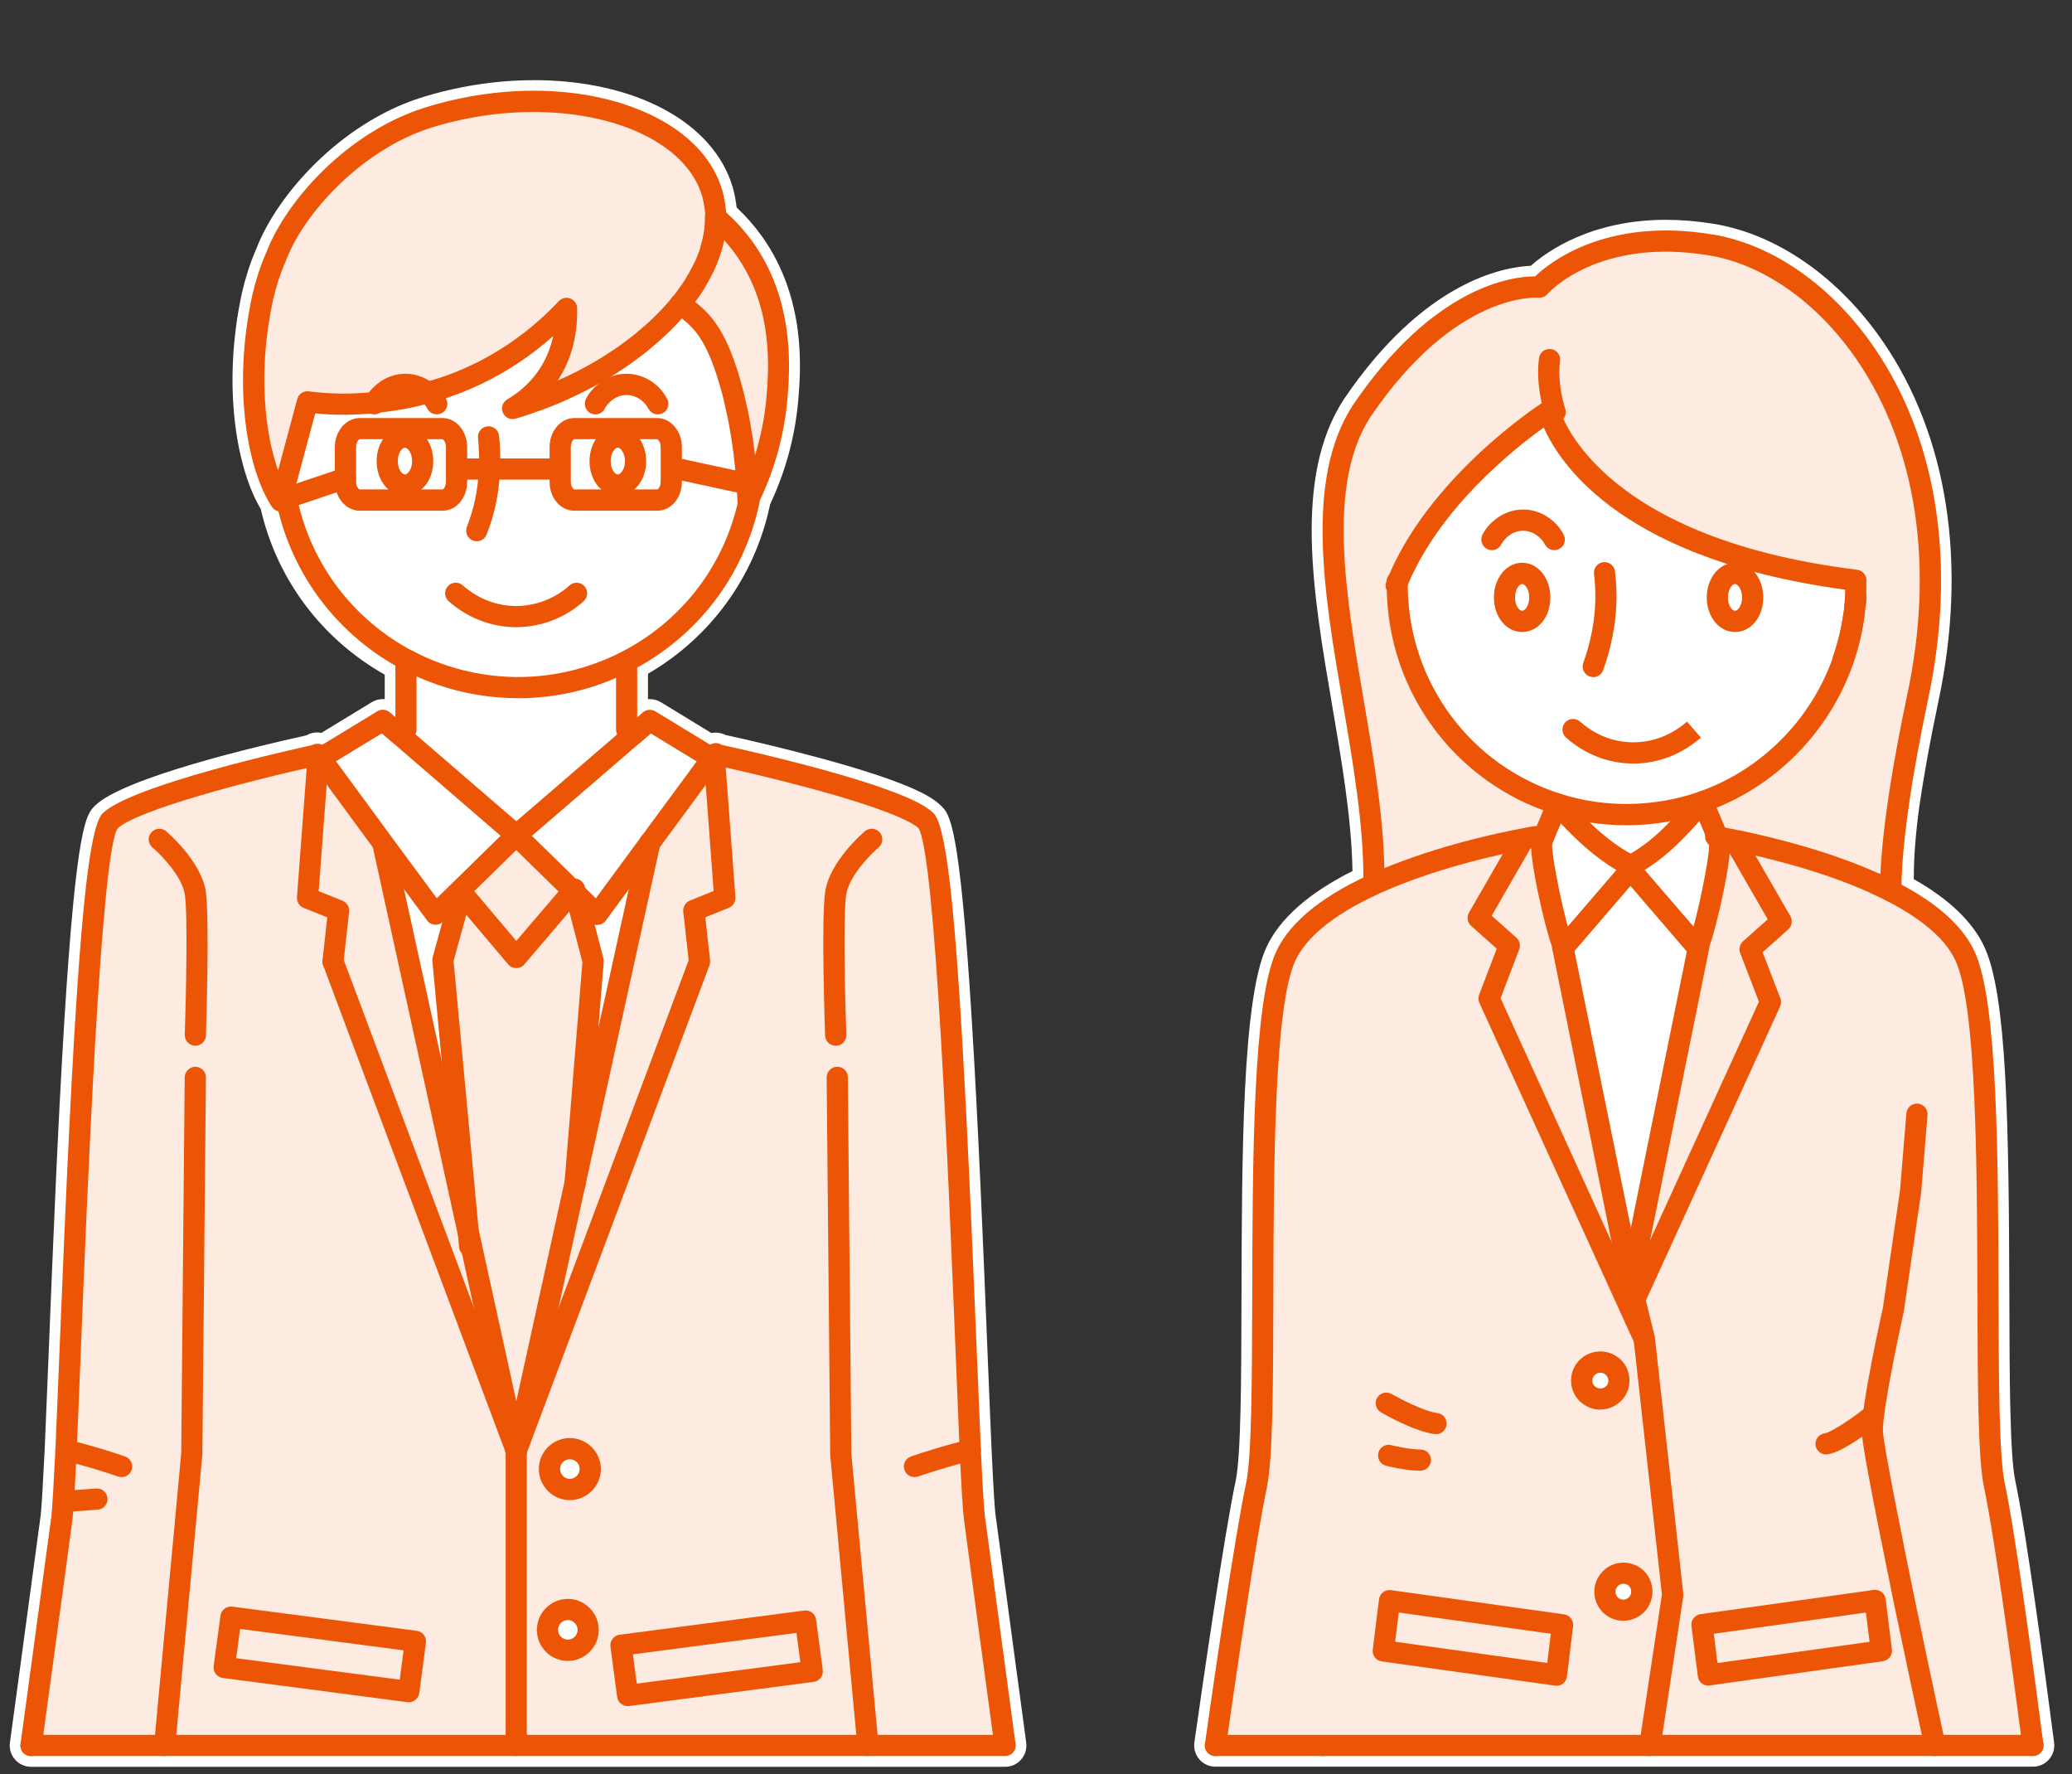 <?xml version="1.0" encoding="UTF-8"?>
<svg id="_レイヤー_1" xmlns="http://www.w3.org/2000/svg" version="1.1" viewBox="0 0 292 250">
  <rect x="0" y="0" width="292" height="250" fill="#333333" stroke="none"/>
  <!-- Generator: Adobe Illustrator 29.4.0, SVG Export Plug-In . SVG Version: 2.1.0 Build 152)  -->
  <defs>
    <style>
      .st0 {
        fill: #fff;
      }

      .st1 {
        fill: #eb5505;
      }

      .st2 {
        fill: #fdeae0;
      }
    </style>
  </defs>
  <g>
    <g>
      <path class="st0" d="M171.28,247.43c-.43,0-.85-.19-1.13-.52-.29-.33-.41-.76-.35-1.19,1.22-8.58,4.23-29.34,5.79-36.7.81-3.77.84-14.72.87-26.32.05-19.49.11-41.59,3.38-48.63,1.79-3.87,5.92-7.37,12.26-10.42,0-7.61-1.46-16.2-2.88-24.51-2.65-15.49-5.39-31.5,1.36-41.98,11.43-16.91,22.58-18.22,25.73-18.22h0c1.72-1.65,7.67-6.46,18.48-6.46,2.06,0,4.2.18,6.38.53,8.56,1.37,16.92,7.2,22.95,16,8.91,12.99,11.6,30.56,7.58,49.48-1.15,5.42-2.05,10.41-2.7,14.84-.55,3.99-.82,7.33-.81,10.21,0,.07,0,.14-.01.21l-.13.95c5.2,2.78,8.64,5.94,10.23,9.4,3.26,7.02,3.31,29.04,3.37,48.48.03,11.66.06,22.67.88,26.45,1.5,7.04,4.05,26.03,5.44,36.72.06.43-.08.86-.36,1.18-.28.32-.7.51-1.13.51h-115.22.02Z"/>
      <path class="st0" d="M234.8,33.97c1.89,0,3.94.15,6.14.51,17.51,2.81,37.21,26.49,29.31,63.69-1.09,5.14-2.04,10.26-2.71,14.93-.53,3.85-.83,7.32-.82,10.43l-.27,1.99h0c4.74,2.4,8.78,5.44,10.5,9.18,5.14,11.08,1.97,64.6,4.14,74.62,1.37,6.45,3.75,23.71,5.42,36.59h-115.22c1.83-12.89,4.4-30.14,5.78-36.59,2.15-10.02-1.02-63.55,4.14-74.62,1.99-4.3,7.06-7.69,12.73-10.25-.04.02-.08.03-.12.05l-.21-.4c.19-21.93-11.78-50.58-1.76-66.14,11.12-16.45,21.84-17.54,24.47-17.54.4,0,.61.02.61.02,0,0,5.63-6.49,17.87-6.49M234.8,30.97c-10.51,0-16.73,4.4-19.07,6.48-3.97.17-15.16,2.26-26.37,18.84,0,.02-.02.04-.04.06-7.07,10.97-4.28,27.28-1.58,43.05,1.35,7.91,2.75,16.08,2.86,23.33-6.19,3.11-10.26,6.71-12.12,10.72-3.42,7.33-3.47,29.6-3.52,49.25-.03,11.51-.06,22.39-.83,26-1.58,7.41-4.59,28.21-5.81,36.8-.12.86.13,1.73.7,2.39.57.66,1.4,1.03,2.27,1.03h115.22c.86,0,1.68-.37,2.25-1.02s.83-1.51.72-2.37c-1.39-10.71-3.95-29.74-5.46-36.83-.79-3.64-.82-14.57-.85-26.15-.07-24.47-.36-42.32-3.51-49.11-1.63-3.54-4.98-6.76-9.97-9.58.01-.11.02-.23.02-.34,0-2.8.25-6.08.79-10.01.64-4.38,1.54-9.34,2.68-14.72,4.11-19.32,1.33-37.31-7.81-50.64-6.26-9.13-14.99-15.19-23.96-16.63-2.25-.36-4.48-.55-6.62-.55h0Z"/>
    </g>
    <g>
      <path class="st0" d="M4.36,247.43c-.43,0-.84-.19-1.13-.51-.29-.33-.42-.76-.36-1.19l1.69-12.49c1.18-8.69,2.27-16.75,2.65-19.6.12-1.07.31-4.16.57-9.4.16-3.58.33-7.95.53-12.81,1.97-48.9,3.46-74.21,6.11-76.83,3.86-3.82,25.18-8.66,29.34-9.58.11-.09.24-.16.38-.21.18-.07.36-.1.54-.1.27,0,.54.07.77.21l7.71-4.7c.24-.15.51-.22.78-.22.35,0,.7.12.98.36l.79.68v-6.87c-9-4.81-15.37-13.15-17.56-23.02-3.25-5.18-5.42-16.5-2.6-29.55.49-2.11,1.1-3.99,1.86-5.77.02-.05.05-.1.07-.15,2.79-7.4,11.44-17,22.18-20.45,4.99-1.59,10.35-2.43,15.49-2.43,13.67,0,24.13,5.5,26.65,14.01.29,1.05.47,2.1.55,3.12,1.44,1.3,2.67,2.67,3.77,4.2,6.01,8.44,5.21,18.11,4.86,22.24v.15c-.48,4.91-1.8,9.65-3.94,14.12,0,.1-.01.19-.03.29-2.11,9.89-8.35,18.25-17.2,23.12v6.99l.79-.68c.28-.24.63-.36.98-.36.27,0,.54.07.78.22l7.72,4.7c.24-.14.51-.22.78-.22.18,0,.36.03.53.1.11.04.21.09.3.16.03,0,.06.01.1.02.63.14,15.61,3.37,24.17,6.64,2.9,1.1,4.69,2.05,5.62,2.99,2.64,2.59,4.12,27.63,6.08,76.01.21,5.19.4,9.85.57,13.63.29,6.38.47,8.63.57,9.39.56,4.22,2.67,19.88,4.32,32.09.06.43-.07.86-.36,1.19-.28.33-.7.51-1.13.51H4.36Z"/>
      <path class="st0" d="M75.16,14.3c12.31,0,22.81,4.84,25.21,12.94.3,1.12.48,2.27.52,3.41,1.27,1.1,2.68,2.51,4.01,4.36,5.76,8.09,4.91,17.27,4.57,21.4-.3,3.19-1.15,8.31-4.05,14.14v.04h-.02v.04s-.02.05-.02.08l.16-.08c-2.11,9.9-8.65,18.17-17.43,22.63l.2.42v9.12l.74.86h.02l2.51-2.15,8.77,5.34.04.02.48-.66-.02.2.64.04s15.4,3.31,23.94,6.57c2.41.92,4.26,1.81,5.1,2.65,3.21,3.15,5.12,64.19,6.22,88.65.22,4.88.42,8.31.58,9.52.56,4.22,2.67,19.88,4.32,32.09H4.36c1.65-12.21,3.78-27.87,4.34-32.09.14-1.22.34-4.64.58-9.52,1.08-24.46,3.01-85.5,6.2-88.65,3.84-3.8,29.06-9.28,29.06-9.28h.16l-.02-.18.48.66.02-.02,8.77-5.34,2.51,2.15h.02l.74-.86v-9.12l.18-.33c-.06-.03-.13-.06-.19-.09-8.88-4.46-15.49-12.73-17.63-22.63v-.04c-2.98-4.5-5.38-15.62-2.56-28.67.46-1.99,1.05-3.81,1.77-5.5h.02c2.6-7.15,11.08-16.47,21.31-19.76,5.04-1.61,10.18-2.36,15.04-2.36M100.86,106.2h0M75.16,11.3c-5.3,0-10.82.87-15.95,2.5-11.15,3.58-20.14,13.55-23.09,21.26-.03.06-.06.12-.08.18-.8,1.86-1.43,3.82-1.94,6-2.88,13.31-.68,24.94,2.65,30.48,2.27,9.91,8.58,18.31,17.47,23.34v3.45c-.09,0-.18-.01-.27-.01-.54,0-1.08.14-1.56.44l-7.1,4.32c-.2-.04-.4-.06-.6-.06-.36,0-.73.07-1.08.2-.15.06-.29.13-.43.21-6.86,1.51-25.81,5.97-29.8,9.92-1.21,1.2-2.59,2.56-4.31,30.25-.94,15.12-1.66,33.12-2.24,47.58-.2,4.86-.37,9.23-.53,12.82-.25,5.08-.44,8.21-.56,9.29-.38,2.88-1.49,11.03-2.66,19.66l-1.68,12.4c-.12.86.14,1.72.71,2.38.57.65,1.39,1.03,2.26,1.03h137.28c.87,0,1.69-.37,2.26-1.03.57-.65.83-1.52.71-2.38-1.65-12.18-3.77-27.91-4.32-32.08-.1-.73-.27-2.94-.56-9.26-.17-3.78-.36-8.44-.57-13.62-.58-14.39-1.31-32.29-2.24-47.2-1.7-27.28-3.08-28.64-4.3-29.83-1.09-1.09-2.99-2.12-6.14-3.31-8.32-3.18-22.59-6.31-24.24-6.67-.38-.2-.8-.31-1.25-.33h-.37c-.13.01-.25.03-.38.05l-7.1-4.33c-.48-.29-1.02-.44-1.56-.44-.09,0-.18,0-.27.01v-3.59c8.82-5.13,15.03-13.65,17.17-23.68.01-.07.03-.14.04-.2,2.15-4.56,3.47-9.38,3.94-14.36l.02-.19c.36-4.29,1.2-14.35-5.13-23.23-1.05-1.46-2.22-2.79-3.55-4.05-.1-.92-.28-1.85-.53-2.77,0-.02-.01-.04-.02-.07-2.71-9.17-13.74-15.09-28.09-15.09h0Z"/>
    </g>
  </g>
  <g>
    <path class="st1" d="M198.57,93.69c-.63,0-1.22-.4-1.42-1.04-1-3.12-1.58-6.35-1.72-9.6-.04-.82.6-1.52,1.43-1.56.81-.06,1.52.61,1.56,1.43.13,2.98.66,5.95,1.58,8.81.25.79-.18,1.63-.96,1.88-.15.05-.31.07-.46.07h0Z"/>
    <path class="st1" d="M186.44,247.42c-.11,0-.22,0-.32-.04-.81-.18-1.31-.98-1.13-1.78,8.33-37.45,9.23-43.28,9.23-44.04,0-2.62-2.4-12.68-3.32-16.33l-2.91-16.68-1.21-11.52c-.06-.82.56-1.54,1.38-1.6.85-.06,1.54.56,1.6,1.38l.04.56,1.15,10.77,2.88,16.48c.33,1.27,3.39,13.48,3.39,16.95,0,.71,0,2.87-9.3,44.69-.15.7-.77,1.17-1.46,1.17h-.02Z"/>
    <g>
      <polygon class="st2" points="264.25 225.51 265.13 232.6 240.75 236.01 239.85 228.92 264.25 225.51"/>
      <path class="st2" d="M244.81,119.05l.12-.58c4.34.9,12.39,2.83,19.42,6.04v.02c5.62,2.53,10.62,5.9,12.59,10.18,5.14,11.08,1.97,64.6,4.14,74.62,1.37,6.45,3.75,23.71,5.42,36.59h-13.83c-1.26-5.8-2.89-13.51-4.42-20.86l-4,.44-24.4,3.41-4.68-.72.54-3.51-4-36.06-.66-2.53-.7-2.99,19.14-41.93-2.87-7.45,4.38-3.9-6.2-10.76v-.02h0Z"/>
      <path class="st0" d="M244.51,87.56c-1.37,0-2.49-1.51-2.49-3.37s1.12-3.41,2.49-3.41,2.49,1.51,2.49,3.41-1.12,3.37-2.49,3.37Z"/>
      <path class="st2" d="M249.49,141.18l-19.14,41.93-.56-2.37,9.6-47.39v-.02l.14-.64c.76-1.67,3.17-12.35,2.77-14.12l-.26-.66c.44.08,1.47.28,2.89.56l-.12.58v.02l6.2,10.76-4.38,3.9,2.87,7.45h-.01Z"/>
      <path class="st0" d="M217.26,84.19c0,1.85-1.17,3.37-2.61,3.37s-2.61-1.51-2.61-3.37,1.17-3.41,2.61-3.41,2.61,1.51,2.61,3.41ZM246.15,80.78c1.44,0,2.61,1.51,2.61,3.41s-1.17,3.37-2.61,3.37-2.61-1.51-2.61-3.37,1.15-3.41,2.61-3.41ZM240.94,113.27c13.58-4.08,23.45-16.08,23.68-30.28.02-.18.02-.36.02-.54v-.28c-.02-.14-.02-.28-.02-.4l-.17-.02c-40.58-4.8-45.16-23.85-45.16-23.85,0,0-.04.04-.15.08-1.61,1-16.78,10.8-22.38,24.5,0,.96.02,1.89.13,2.83.02.42.08.86.15,1.26,1.63,12.29,10.5,22.41,22.42,26.4,3.51,1.18,7.3,1.81,11.23,1.81,3.58,0,7.03-.52,10.25-1.51h0Z"/>
      <path class="st2" d="M235.17,228.2l4.68.72.9,7.09,24.38-3.41-.88-7.09,4-.44c1.53,7.35,3.17,15.06,4.42,20.86h-40.18l2.67-17.73h.01Z"/>
      <polygon class="st0" points="220.59 133.23 229.77 122.56 238.97 133.23 239.39 133.33 239.39 133.35 229.79 180.75 220.19 133.33 220.19 133.31 220.59 133.23"/>
      <path class="st2" d="M227.12,226.29c1.12.92,2.77.74,3.69-.38.9-1.14.74-2.79-.38-3.69-1.12-.88-2.77-.72-3.67.4-.92,1.12-.74,2.77.36,3.67h0ZM223.89,196.54c1.12.9,2.75.74,3.69-.38.9-1.12.72-2.77-.4-3.67-1.14-.92-2.77-.74-3.69.38s-.74,2.79.4,3.67ZM195.83,225.51l-.88,7.09,24.4,3.41.86-7.09-24.38-3.41h0ZM171.28,245.93c1.83-12.89,4.4-30.14,5.78-36.59,2.15-10.02-1.02-63.55,4.14-74.62,2.13-4.6,7.77-8.17,13.9-10.78,7.47-3.17,15.7-5,19.32-5.68l.08.32-6.2,10.76,4.38,3.9-2.85,7.45,21.85,47.95,4,36.06-.54,3.51-2.67,17.73h-61.22.03Z"/>
      <path class="st0" d="M229.77,122.56l.36-.4c-.1-.06-.24-.1-.34-.18,4.44-2.27,8.21-4.74,10.78-7.53l1.47,3.47.26.66c.4,1.77-2.01,12.45-2.77,14.12l-.14.64-.42-.1s-9.2-10.68-9.2-10.68Z"/>
      <path class="st0" d="M230.81,225.91c-.92,1.12-2.57,1.29-3.69.38-1.1-.9-1.27-2.55-.36-3.67.9-1.12,2.55-1.27,3.67-.4,1.12.9,1.27,2.55.38,3.69h0Z"/>
      <path class="st0" d="M223.5,192.88c.92-1.12,2.55-1.29,3.69-.38,1.12.9,1.29,2.55.4,3.67-.94,1.12-2.57,1.27-3.69.38-1.14-.88-1.31-2.55-.4-3.67Z"/>
      <path class="st0" d="M217.38,118.29l1.61-3.84c2.55,2.79,6.33,5.26,10.8,7.53-.12.04-.22.12-.34.18l.32.4-9.18,10.68-.4.08-.14-.62c-.76-1.67-3.17-12.35-2.79-14.12l.12-.28h0Z"/>
      <polygon class="st2" points="220.21 228.92 219.35 236.01 194.95 232.6 195.83 225.51 220.21 228.92"/>
      <path class="st0" d="M219.47,113.27c3.07,1,6.35,1.51,9.76,1.51,3.75,0,7.35-.64,10.7-1.81-2.57,2.79-5.7,6.73-10.14,9-4.46-2.27-7.77-5.9-10.32-8.69v-.02h0Z"/>
      <path class="st2" d="M208.32,129.33l6.2-10.76-.08-.32c1.22-.26,1.93-.38,1.93-.38l1.02.42-.12.28c-.38,1.77,2.03,12.45,2.79,14.12l.14.62v.02l9.6,47.41.56,2.37.7,2.99.66,2.53-21.85-47.95,2.85-7.45-4.38-3.9h-.02Z"/>
      <path class="st0" d="M212.02,84.19c0-1.89,1.12-3.41,2.49-3.41s2.49,1.51,2.49,3.41-1.1,3.37-2.49,3.37-2.49-1.51-2.49-3.37Z"/>
      <path class="st2" d="M262.75,82.99c-.23,14.2-8.23,26.2-21.8,30.28v.02l.5,1.16,1.69,3.84,1.07-.42s.75.12,2.03.38c3.81.68,12.36,4.1,20.21,7.27l.27-1.99c-.02-6.67,1.34-14.98,3.54-25.36,7.91-37.19-11.8-60.88-29.31-63.69-16.5-2.67-24.01,5.98-24.01,5.98,0,0-12.28-1.43-25.08,17.51-10.02,15.56,1.95,44.2,1.76,66.14l.21.4c7.38-3.21,15.83-5.14,20.39-6.04,1.49-.28,2.57-.48,3.03-.56l1.55-3.47.67-1.47c-11.92-3.98-20.79-14.1-22.42-26.4-.06-.4-.13-.84-.15-1.26-.1-.94-.13-1.87-.13-2.83,5.61-13.71,20.77-23.51,22.38-24.5.1-.04.15-.08.15-.08,0,0,2.87,19.06,43.45,23.87h0c0,.12,0,.26.02.4v.28c0,.18,0,.36-.02.54h0Z"/>
      <path class="st1" d="M264.36,126c-.2,0-.4-.04-.58-.12-.18-.06-.34-.18-.48-.32s-.26-.3-.34-.48c-.06-.18-.1-.38-.1-.58s.04-.38.1-.58c.08-.18.2-.34.34-.48s.3-.24.48-.32c.56-.22,1.21-.1,1.63.32.14.14.24.3.32.48.08.2.12.38.12.58s-.04.4-.12.58-.18.34-.32.48c-.28.28-.68.44-1.06.44h0Z"/>
      <path class="st1" d="M261.43,86.82c-.1,0-.2,0-.3-.03-.81-.16-1.33-.95-1.17-1.76.07-.32.08-.65.09-.97.04-.82.71-1.45,1.57-1.42.82.04,1.46.74,1.42,1.57-.02.47-.05.94-.15,1.42-.14.71-.77,1.2-1.46,1.2h0Z"/>
      <path class="st1" d="M259.73,94.47c-.17,0-.33-.03-.5-.09-.78-.27-1.19-1.13-.91-1.91.68-1.93,1.18-3.98,1.48-6.11.12-.82.87-1.38,1.69-1.27.82.12,1.38.87,1.27,1.69-.33,2.32-.88,4.57-1.62,6.68-.22.61-.79,1-1.41,1h0Z"/>
      <path class="st1" d="M225.53,198.62c-.9,0-1.81-.3-2.58-.92-.85-.65-1.39-1.63-1.52-2.73-.12-1.09.2-2.21.9-3.05,1.43-1.74,4.02-2.01,5.78-.6h0c.85.68,1.38,1.66,1.5,2.75s-.19,2.16-.88,3.01c-.84,1-2.02,1.52-3.21,1.52v.02ZM225.53,193.41c-.33,0-.65.14-.88.42-.19.23-.27.52-.24.82.03.29.17.54.4.72.51.41,1.22.33,1.63-.16.16-.2.25-.49.21-.79-.03-.3-.18-.56-.4-.75h0c-.21-.17-.46-.26-.71-.26h0Z"/>
      <path class="st1" d="M228.76,228.36c-.91,0-1.83-.3-2.58-.92-.84-.69-1.36-1.67-1.47-2.76s.21-2.16.91-3c1.39-1.73,3.97-2.02,5.74-.62h0c1.75,1.4,2.02,3.99.62,5.77-.83,1.01-2.02,1.53-3.22,1.53h0ZM228.79,223.15c-.33,0-.65.14-.87.4-.2.24-.28.53-.25.83s.17.56.39.75c.48.39,1.19.32,1.58-.17.37-.47.31-1.19-.15-1.57-.21-.16-.46-.24-.7-.24h0Z"/>
      <path class="st1" d="M220.59,134.73c-.34,0-.69-.12-.97-.36-.63-.54-.7-1.48-.16-2.11l8.33-9.68c-3.17-1.88-5.75-4.36-7.83-6.56l-1.32,3.14c-.33.76-1.21,1.1-1.96.78-.76-.32-1.11-1.2-.78-1.96l2.2-5.26c.2-.47.62-.81,1.12-.9.5-.09,1.02.08,1.36.46,2.55,2.78,5.69,6.22,9.89,8.36.09.05.17.1.25.16.38.23.73.65.8,1.09.07.44.02.92-.28,1.25l-.36.4-9.16,10.65c-.29.34-.71.52-1.13.52v.02Z"/>
      <path class="st1" d="M232.5,247.42c-.07,0-.15,0-.22-.02-.82-.12-1.38-.88-1.25-1.7l3.18-21.04-3.97-35.75-1.89-7.82-9.61-47.46s0-.05,0-.08l-.09-.4c-.83-2.12-3.31-12.62-2.82-14.89.17-.81.98-1.32,1.77-1.15.8.17,1.32.96,1.15,1.76-.22,1.46,1.92,11.51,2.69,13.2.04.09.07.19.1.29l.14.62s.02.09.02.14l10.13,49.65,1.35,5.49c.02.07.03.14.04.21l4,36.06c0,.13,0,.26,0,.39l-3.21,21.23c-.11.74-.75,1.27-1.48,1.27h-.02Z"/>
      <path class="st1" d="M238.97,134.73c-.42,0-.84-.18-1.13-.52l-9.56-11.12c-.28-.35-.39-.82-.29-1.26s.39-.82.8-1.02c.1-.06.23-.14.39-.21,3.52-1.82,6.16-4.76,8.49-7.36.4-.45.79-.88,1.17-1.29.34-.37.85-.55,1.35-.46.5.08.92.42,1.12.88l2.39,5.64c.3.77-.07,1.64-.84,1.94-.76.3-1.63-.07-1.94-.84l-1.43-3.42c-2.05,2.28-4.53,4.94-7.71,6.88l8.34,9.67c.54.63.47,1.57-.16,2.11-.28.24-.63.36-.97.36l-.02.02Z"/>
      <path class="st1" d="M229.79,182.24c-.1,0-.2,0-.3-.03-.81-.16-1.33-.95-1.17-1.76l9.59-47.32s0-.08.02-.12l.14-.64c.02-.1.06-.2.1-.29.77-1.7,2.9-11.76,2.67-13.19-.13-.8.39-1.59,1.18-1.74s1.56.31,1.74,1.1c.5,2.25-1.96,12.76-2.8,14.9l-.09.42s0,.06,0,.08l-9.6,47.39c-.14.71-.77,1.2-1.46,1.2h0ZM239.39,133.35h.02-.02Z"/>
      <path class="st1" d="M272.68,247.42c-.69,0-1.31-.48-1.46-1.18-1.26-5.8-2.89-13.51-4.43-20.87-3.19-15.65-4.43-22.33-4.43-23.81,0-3.88,2.88-16.79,3-17.34l2.41-16.54.89-10.82c.07-.82.78-1.42,1.61-1.37.82.07,1.43.79,1.37,1.61l-.9,10.92-2.44,16.75c-.84,3.75-2.95,13.85-2.95,16.8,0,1.76,3.18,17.34,4.37,23.21,1.53,7.34,3.16,15.05,4.42,20.84.18.81-.34,1.6-1.14,1.78-.11.02-.21.03-.32.03h0Z"/>
      <path class="st1" d="M224.53,95.4c-.16,0-.33-.03-.49-.08-.78-.27-1.19-1.12-.92-1.9.4-1.14.85-2.53,1.16-4.13.58-2.78.7-5.61.36-8.42-.1-.82.48-1.56,1.3-1.66.81-.1,1.57.48,1.66,1.3.38,3.14.25,6.29-.4,9.37-.34,1.77-.83,3.28-1.27,4.53-.21.62-.79,1-1.41,1h0Z"/>
      <path class="st1" d="M214.51,89.05c-2.23,0-3.98-2.14-3.98-4.86s1.75-4.9,3.98-4.9,3.98,2.15,3.98,4.9-1.75,4.86-3.98,4.86ZM214.51,82.28c-.4,0-1,.76-1,1.91s.6,1.87,1,1.87,1-.73,1-1.87-.59-1.91-1-1.91Z"/>
      <path class="st1" d="M244.51,89.05c-2.23,0-3.98-2.14-3.98-4.86s1.75-4.9,3.98-4.9,3.98,2.15,3.98,4.9-1.75,4.86-3.98,4.86ZM244.51,82.28c-.4,0-1,.76-1,1.91s.6,1.87,1,1.87,1-.75,1-1.87-.6-1.91-1-1.91Z"/>
      <path class="st1" d="M230.2,107.58h-.06c-3.44,0-6.8-1.3-9.45-3.67-.62-.55-.67-1.49-.12-2.11.55-.61,1.49-.67,2.11-.12,1.22,1.09,3.81,2.91,7.47,2.91,1.97,0,4.78-.49,7.59-2.91l1.97,2.25c-3.5,3.01-7.09,3.65-9.51,3.65h0Z"/>
      <path class="st1" d="M219.35,237.5c-.07,0-.14,0-.21,0l-24.4-3.41c-.81-.11-1.38-.85-1.28-1.66l.88-7.09c.05-.4.25-.76.57-1s.72-.35,1.12-.29l24.38,3.41c.81.11,1.37.85,1.28,1.66l-.86,7.09c-.05.4-.25.76-.57,1-.26.2-.58.31-.91.31h0ZM196.61,231.32l21.44,2.99.5-4.12-21.43-2.99-.51,4.13h0Z"/>
      <path class="st1" d="M240.75,237.5c-.33,0-.65-.11-.91-.31-.32-.24-.52-.6-.57-1l-.9-7.09c-.1-.81.47-1.55,1.28-1.67l24.4-3.41c.39-.06.8.05,1.12.29s.52.61.57,1l.88,7.09c.1.81-.47,1.55-1.28,1.66l-24.38,3.41c-.07,0-.14,0-.21,0v.02ZM241.52,230.19l.52,4.13,21.43-2.99-.51-4.13-21.44,2.99h0Z"/>
      <path class="st1" d="M171.28,247.42c-.07,0-.14,0-.21,0-.82-.12-1.39-.87-1.27-1.69,1.22-8.59,4.23-29.37,5.8-36.7.81-3.77.84-14.72.87-26.32.05-19.49.11-41.59,3.38-48.63,2.02-4.36,6.96-8.24,14.67-11.52,8.23-3.49,17.11-5.3,19.63-5.77,1.22-.26,1.96-.38,1.96-.38.82-.13,1.58.41,1.72,1.23.14.81-.41,1.58-1.23,1.72-.02,0-.71.12-1.87.37-2.49.46-11.1,2.22-19.05,5.59-6.91,2.94-11.46,6.41-13.13,10.03-3,6.44-3.06,29.14-3.1,47.38-.03,12.26-.06,22.86-.93,26.93-1.54,7.24-4.54,27.93-5.76,36.49-.11.75-.75,1.28-1.48,1.28h0Z"/>
      <path class="st1" d="M286.5,247.42c-.74,0-1.38-.55-1.48-1.3-1.11-8.58-3.87-29.29-5.4-36.48-.89-4.09-.91-14.74-.95-27.07-.05-18.18-.11-40.81-3.09-47.23-1.56-3.39-5.66-6.66-11.85-9.45-.07-.03-.14-.07-.21-.11-6.88-3.11-14.78-4.99-18.91-5.84-1.39-.27-2.42-.47-2.85-.55-.21-.02-.35-.06-.35-.06-.79-.22-1.28-1.03-1.07-1.82.2-.78.96-1.26,1.74-1.09.04,0,.18.02.21.03.44.08,1.49.28,2.91.56,4.3.89,12.56,2.86,19.75,6.14.07.03.14.07.2.11,6.84,3.11,11.25,6.75,13.13,10.82,3.26,7.02,3.31,29.04,3.37,48.48.03,11.66.06,22.67.88,26.45,1.5,7.03,4.05,26.02,5.44,36.72.11.82-.47,1.57-1.29,1.67-.07,0-.13,0-.19,0h.01Z"/>
      <path class="st1" d="M229.23,116.28c-3.54,0-6.98-.53-10.22-1.59-13.88-4.38-23.36-17.11-23.58-31.68-.02-.09-.02-.33-.02-.56v-.28c0-.07,0-.14,0-.21,0-.83.67-1.59,1.5-1.59s1.5.57,1.5,1.4c0,.15,0,.31-.02.48v.19c0,.13,0,.25,0,.38.21,13.41,8.86,25.02,21.52,29.02,6.16,2,13.24,1.92,19.51-.28,10.93-3.83,18.92-13.71,20.37-25.17.06-.38.11-.77.13-1.14.1-1,.12-1.95.12-2.76s.67-1.49,1.49-1.49,1.49.67,1.49,1.49c0,.89-.02,1.93-.13,2.99-.01.38-.08.87-.15,1.32-1.58,12.54-10.35,23.38-22.34,27.58-3.58,1.26-7.35,1.9-11.19,1.9h0Z"/>
      <path class="st1" d="M210.25,77.52c-.14,0-.28-.02-.41-.06-.79-.23-1.25-1.06-1.03-1.85.22-.78,2.09-3.61,5.49-3.81,2.48-.15,4.85,1.25,6.06,3.52.39.73.11,1.63-.61,2.02-.73.39-1.63.11-2.02-.61-.67-1.25-1.94-2.01-3.27-1.94-1.81.1-2.74,1.65-2.85,1.83-.24.55-.78.9-1.37.9h.01Z"/>
      <path class="st1" d="M231.7,190.13c-.57,0-1.11-.32-1.36-.87l-21.85-47.95c-.17-.36-.18-.78-.04-1.15l2.48-6.49-3.61-3.22c-.53-.47-.65-1.25-.3-1.86l6.2-10.76c.41-.72,1.33-.96,2.04-.55.71.41.96,1.32.55,2.04l-5.59,9.7,3.48,3.1c.46.41.62,1.07.4,1.65l-2.63,6.87,21.59,47.38c.34.75,0,1.64-.74,1.98-.2.09-.41.13-.62.13h0Z"/>
      <path class="st1" d="M229.79,185.83c-.21,0-.42-.04-.62-.14-.75-.35-1.08-1.23-.73-1.98l.56-1.21,18.88-41.36-2.64-6.86c-.22-.58-.06-1.24.4-1.65l3.48-3.1-5.59-9.7c-.13-.23-.2-.48-.2-.75,0-.82.67-1.5,1.49-1.5.61,0,1.14.37,1.37.89l6.12,10.62c.35.61.23,1.39-.3,1.86l-3.61,3.22,2.5,6.49c.14.37.13.79-.04,1.16l-19.7,43.15c-.25.55-.79.87-1.36.87h-.01Z"/>
      <path class="st1" d="M196.76,83.99c-.18,0-.37-.03-.54-.1-.77-.3-1.15-1.17-.85-1.94,5.7-14.55,21.34-24.78,22-25.21.05-.03.09-.06.14-.08.36-.23.8-.3,1.22-.18.52.15.92.57,1.04,1.1.04.17,4.81,18.11,41.95,22.7.82.1,1.4.85,1.3,1.67s-.85,1.4-1.67,1.3c-32.47-4.01-41.51-17.81-43.79-23.02-3.96,2.83-14.97,11.46-19.42,22.81-.23.59-.79.95-1.39.95h.01Z"/>
      <path class="st1" d="M266.44,127.02c-.82,0-1.49-.67-1.49-1.49-.02-7.77,2.07-19.33,3.84-27.67,3.85-18.11,1.32-34.86-7.12-47.17-5.57-8.12-13.21-13.49-20.96-14.73-15.4-2.5-22.36,5.16-22.65,5.49-.32.37-.82.54-1.3.5-.1,0-11.62-.97-23.67,16.86-6.1,9.48-3.46,24.91-.91,39.83,1.47,8.6,2.99,17.5,2.92,25.48,0,.82-.68,1.48-1.49,1.48h0c-.82,0-1.49-.68-1.48-1.51.07-7.72-1.43-16.48-2.88-24.95-2.65-15.49-5.39-31.5,1.36-41.98,11.46-16.96,22.63-18.22,25.7-18.22h.03c2.04-1.96,9.98-8.34,24.86-5.93,8.55,1.37,16.92,7.2,22.95,15.99,8.91,12.99,11.6,30.56,7.58,49.48-2.45,11.58-3.79,21.18-3.77,27.04,0,.83-.66,1.5-1.49,1.5h-.02Z"/>
      <path class="st1" d="M219.17,59.57c-.71,0-1.31-.5-1.46-1.16-.42-1.32-1.26-4.54-.82-7.94.11-.82.86-1.39,1.68-1.29.82.11,1.39.86,1.29,1.68-.38,2.86.37,5.62.71,6.68.05.15.09.38.09.54,0,.82-.67,1.49-1.49,1.49h0Z"/>
      <path class="st1" d="M202.38,202.06h-.18c-2.78-.33-7.1-2.78-7.58-3.06-.71-.41-.96-1.32-.55-2.04.41-.71,1.32-.96,2.04-.55,1.17.67,4.6,2.46,6.44,2.68.82.1,1.41.84,1.31,1.66-.09.76-.74,1.32-1.48,1.32h0Z"/>
      <path class="st1" d="M200.17,207.22c-2.1,0-4.74-.68-4.85-.71-.8-.21-1.28-1.02-1.07-1.82.2-.8,1.02-1.28,1.82-1.07.02,0,2.39.61,4.11.61.82,0,1.49.67,1.49,1.49s-.67,1.49-1.49,1.49h0Z"/>
      <path class="st1" d="M257.34,204.93c-.72,0-1.36-.53-1.47-1.26-.13-.82.43-1.58,1.25-1.71.94-.15,3.73-1.99,5.78-3.62.65-.51,1.58-.41,2.1.24.51.65.41,1.59-.24,2.1-1.14.91-5.04,3.9-7.17,4.23-.08,0-.16.02-.23.02h-.02Z"/>
      <path class="st1" d="M286.51,247.42h-115.22c-.82,0-1.49-.67-1.49-1.49s.67-1.49,1.49-1.49h115.22c.82,0,1.49.67,1.49,1.49s-.67,1.49-1.49,1.49Z"/>
    </g>
    <g>
      <path class="st0" d="M82.89,229.65c0,1.57-1.27,2.87-2.87,2.87s-2.87-1.29-2.87-2.87,1.27-2.89,2.87-2.89,2.87,1.29,2.87,2.89Z"/>
      <path class="st0" d="M83.19,206.98c0,1.59-1.29,2.89-2.89,2.89s-2.87-1.29-2.87-2.89,1.27-2.87,2.87-2.87,2.89,1.29,2.89,2.87Z"/>
      <polygon class="st0" points="83.59 135.41 81.12 125.86 84.15 128.83 91.58 118.75 81.04 166.82 83.59 135.41"/>
      <polygon class="st0" points="66.02 173.67 53.95 118.77 61.38 128.83 64.8 125.47 65.02 125.72 62.41 135.25 66.02 173.67"/>
      <polygon class="st0" points="72.75 117.7 64.8 125.47 61.38 128.83 53.95 118.77 45.18 106.84 53.95 101.5 56.46 103.65 56.48 103.65 72.75 117.7"/>
      <polygon class="st0" points="100.34 106.84 91.58 118.75 84.15 128.83 81.12 125.86 80.96 125.27 80.74 125.51 72.75 117.7 89.05 103.65 89.07 103.65 91.58 101.5 100.34 106.84"/>
      <path class="st0" d="M57.21,102.8v-9.12l.32-.6c4.54,2.37,9.64,3.73,15.08,3.8h.38c5.44,0,10.58-1.33,15.12-3.63l.2.42v9.12l.74.86-16.3,14.04-16.28-14.04.74-.86h0Z"/>
      <path class="st0" d="M57.06,61.58c1.37,0,2.51,1.51,2.51,3.41s-1.14,3.37-2.51,3.37-2.49-1.51-2.49-3.37,1.12-3.41,2.49-3.41Z"/>
      <path class="st0" d="M87.06,61.58c1.37,0,2.51,1.51,2.51,3.41s-1.14,3.37-2.51,3.37-2.49-1.51-2.49-3.37,1.12-3.41,2.49-3.41Z"/>
      <path class="st0" d="M58.27,61.58c1.39,0,2.52,1.51,2.52,3.41s-1.13,3.37-2.52,3.37-2.54-1.51-2.54-3.37,1.15-3.41,2.54-3.41ZM88.6,61.58c1.39,0,2.52,1.51,2.52,3.41s-1.13,3.37-2.52,3.37-2.54-1.51-2.54-3.37,1.15-3.41,2.54-3.41ZM88.85,49.45c-.54.42-1.09.8-1.63,1.16-1.59,1.1-3.3,2.09-5.12,3.03-.81.42-1.63.8-2.5,1.2-.08.04-.16.1-.26.12-.85.42-1.77.78-2.66,1.12-.48.2-.97.38-1.45.52-.99.38-1.97.7-2.96.98,2.76-1.61,7.74-5.68,7.55-14.08-2.4,2.55-6.51,6.35-12.63,9.28-1.29.62-3.32,1.51-6.02,2.31-.02,0-.06.02-.08.02-1.99.62-4.33,1.16-7.01,1.47h-.06c-.36.08-.77.1-1.15.16-3.89.4-7.15.22-9.55-.1l-3.75,13.96v.04c2.14,9.9,8.74,18.17,17.63,22.63,4.59,2.29,9.79,3.63,15.29,3.63h.38c5.5-.08,10.66-1.43,15.25-3.8,8.7-4.5,15.17-12.69,17.28-22.45v-.04h.02v-.04c-.18-4.04-.6-7.61-1.15-10.62-.12-.6-.22-1.2-.32-1.75-.14-.58-.26-1.12-.38-1.61-.1-.54-.24-1.02-.36-1.49-1.71-6.41-3.4-8.86-5.24-10.56-.73-.66-1.45-1.2-2.12-1.61-1.43,1.75-3.1,3.43-5.04,5-.62.56-1.29,1.06-1.97,1.55v-.03Z"/>
      <path class="st2" d="M130.52,115.66c3.21,3.15,5.12,64.19,6.22,88.65.22,4.88.42,8.31.58,9.52.56,4.22,2.67,19.88,4.32,32.09h-19.32l-3.82-41.02-.5-53.11-.22-5.96s-.58-16.3,0-20.02c.58-3.77,5.08-7.57,5.08-7.57l2.57-5.24c2.41.92,4.26,1.81,5.1,2.65h-.01Z"/>
      <polygon class="st2" points="113.53 228.4 114.47 235.49 88.45 238.9 87.51 231.8 113.53 228.4"/>
      <polygon class="st2" points="100.84 106.4 100.74 107.84 100.38 106.86 100.86 106.2 100.84 106.4"/>
      <polygon class="st2" points="98.57 135.49 72.77 204.35 81.04 166.82 91.58 118.75 100.34 106.84 100.38 106.86 100.74 107.84 102.14 126.52 97.77 128.27 98.57 135.49"/>
      <polygon class="st2" points="81.04 166.82 72.77 204.35 72.75 204.43 72.73 204.35 72.71 204.31 66.02 173.67 62.41 135.25 65.02 125.72 72.75 134.87 80.74 125.51 81.12 125.86 83.59 135.41 81.04 166.82"/>
      <polygon class="st2" points="80.74 125.51 72.75 134.87 65.02 125.72 64.8 125.47 72.75 117.7 80.74 125.51"/>
      <path class="st2" d="M87.51,231.8l.94,7.09,26.02-3.41-.94-7.09s-26.02,3.41-26.02,3.41ZM77.16,229.65c0,1.57,1.27,2.87,2.87,2.87s2.87-1.29,2.87-2.87-1.27-2.89-2.87-2.89-2.87,1.29-2.87,2.89ZM80.3,204.11c-1.59,0-2.87,1.29-2.87,2.87s1.27,2.89,2.87,2.89,2.89-1.29,2.89-2.89-1.29-2.87-2.89-2.87ZM101.48,106.44s15.4,3.31,23.95,6.57l-2.57,5.24s-4.5,3.8-5.08,7.57c-.58,3.73,0,20.02,0,20.02l.22,5.96.5,53.11,3.82,41.02h-49.56v-41.5l.02-.08,25.8-68.87-.8-7.21,4.36-1.75-1.39-18.69.1-1.43.64.04h0Z"/>
      <path class="st2" d="M37.02,41.92c-2.82,13.05-.42,24.16,2.56,28.67l3.75-13.96c2.4.32,5.66.5,9.55.1.38-.06.79-.08,1.15-.16.99-1.55,2.72-2.49,4.51-2.39,1.07.06,1.91.44,2.56.92.02,0,.06-.02.08-.02,2.7-.8,4.73-1.69,6.02-2.31,6.12-2.93,10.23-6.73,12.63-9.28.18,8.41-4.79,12.47-7.55,14.08.99-.28,1.97-.6,2.96-.98.48-.14.97-.32,1.45-.52.91-.36,1.79-.74,2.66-1.12.1-.02.18-.08.26-.12.87-.4,1.69-.78,2.5-1.2,1.81-.94,3.53-1.93,5.12-3.03.54-.36,1.09-.74,1.63-1.16.68-.5,1.35-1.04,1.97-1.55,1.93-1.57,3.61-3.25,5.04-5,.4-.5.79-.98,1.11-1.47.18-.22.36-.48.5-.7.18-.26.34-.52.5-.78v-.02c.3-.5.58-1,.85-1.49.34-.64.64-1.26.89-1.91.2-.48.36-.94.48-1.41.44-1.49.68-3.01.64-4.48-.03-.98,0-.97.06.02-.04-1.14-.22-2.29-.52-3.41-3.34-11.3-22.46-16.26-40.25-10.58-10.23,3.29-18.71,12.61-21.31,19.76h-.02c-.73,1.69-1.31,3.51-1.77,5.5h-.01Z"/>
      <polygon class="st2" points="58.55 231.25 57.61 238.34 31.6 234.93 32.55 227.84 58.55 231.25"/>
      <polygon class="st2" points="72.71 204.31 46.94 135.49 47.73 128.27 43.35 126.52 44.76 107.84 45.16 106.86 45.18 106.84 53.95 118.77 66.02 173.67 72.71 204.31"/>
      <path class="st2" d="M96.96,41.42c-.32.5-.71.98-1.11,1.47.66.42,1.39.96,2.12,1.61,1.83,1.69,3.53,4.14,5.24,10.56.12.48.26.96.36,1.49.12.5.24,1.04.38,1.61.1.56.2,1.16.32,1.75.58,2.99,1.05,6.55,1.15,10.62,2.9-5.84,3.75-10.96,4.05-14.14.34-4.12,1.19-13.31-4.57-21.4-1.33-1.85-2.74-3.27-4.01-4.36.02,1.47-.22,2.97-.71,4.46-.12.48-.28.94-.48,1.41-.24.66-.54,1.27-.89,1.91-.26.5-.54,1-.85,1.49v.02c-.16.26-.32.52-.5.78-.14.22-.32.48-.5.7v.02Z"/>
      <path class="st2" d="M44.7,106.38l.06,1.45-1.41,18.69,4.38,1.75-.8,7.21,25.78,68.83.02.04.02.08v41.5H4.36c1.65-12.21,3.78-27.87,4.34-32.09.14-1.22.34-4.64.58-9.52,1.08-24.46,3.01-85.5,6.2-88.65,3.84-3.8,29.06-9.28,29.06-9.28h.16ZM57.61,238.34l.94-7.09-26-3.41-.96,7.09,26.02,3.41Z"/>
      <path class="st1" d="M72.99,98.37h-.38c-5.58-.08-10.87-1.42-15.77-3.97-.73-.38-1.01-1.28-.63-2.02.38-.73,1.29-1.01,2.02-.63,4.48,2.34,9.33,3.56,14.41,3.64h.36c5.03,0,9.89-1.17,14.45-3.46,8.58-4.36,14.64-12.23,16.64-21.61.17-.81.97-1.32,1.77-1.15.81.17,1.32.97,1.15,1.77-2.19,10.26-8.83,18.88-18.21,23.65-4.98,2.51-10.3,3.79-15.8,3.79h0Z"/>
      <path class="st1" d="M57.53,94.57c-.23,0-.47-.05-.69-.17-9.19-4.8-15.7-13.36-17.86-23.46-.02-.1-.03-.21-.03-.31,0-.82.67-1.51,1.49-1.51.77,0,1.41.57,1.49,1.32,2,9.18,7.94,16.95,16.3,21.33.73.38,1.01,1.28.63,2.02-.27.51-.79.8-1.32.8v-.02Z"/>
      <path class="st1" d="M52.75,58.39c-.14,0-.27-.02-.41-.06-.79-.23-1.25-1.05-1.03-1.85.22-.78,2.09-3.62,5.49-3.81,2.48-.13,4.85,1.25,6.07,3.52.39.73.11,1.63-.61,2.02-.73.39-1.63.11-2.02-.61-.67-1.25-1.93-2-3.27-1.94-1.81.1-2.74,1.64-2.85,1.83-.24.55-.78.9-1.37.9Z"/>
      <path class="st1" d="M83.91,58.39c-.14,0-.27-.02-.41-.06-.79-.23-1.25-1.05-1.03-1.85.22-.78,2.09-3.62,5.49-3.81,2.49-.13,4.86,1.25,6.06,3.52.39.73.11,1.63-.61,2.02-.73.39-1.63.11-2.02-.61-.67-1.25-1.92-2-3.27-1.94-1.81.1-2.74,1.64-2.85,1.83-.24.55-.78.9-1.37.9h.01Z"/>
      <path class="st1" d="M67.19,76.26c-.18,0-.37-.03-.55-.1-.77-.3-1.14-1.17-.84-1.94.51-1.3.92-2.67,1.2-4.06.54-2.75.66-5.51.36-8.45-.08-.82.51-1.55,1.33-1.64.82-.08,1.55.51,1.64,1.33.34,3.24.2,6.3-.4,9.35-.32,1.57-.77,3.1-1.35,4.56-.23.59-.79.95-1.39.95Z"/>
      <path class="st1" d="M57.21,104.29c-.82,0-1.49-.67-1.49-1.49v-9.12c0-.82.67-1.49,1.49-1.49s1.49.67,1.49,1.49v9.12c0,.82-.67,1.49-1.49,1.49Z"/>
      <path class="st1" d="M88.31,104.29c-.82,0-1.49-.67-1.49-1.49v-9.12c0-.82.67-1.49,1.49-1.49s1.49.67,1.49,1.49v9.12c0,.82-.67,1.49-1.49,1.49Z"/>
      <path class="st1" d="M72.71,205.81c-.69,0-1.31-.48-1.46-1.18l-18.7-85.23-8.58-11.68c-.25-.34-.34-.76-.26-1.17.08-.41.33-.77.69-.99l8.77-5.34c.55-.34,1.26-.28,1.75.14l2.38,2.04s.11.07.15.11l16.28,14.04c.32.27.5.67.52,1.08.01.42-.15.82-.45,1.11l-11.37,11.13c-.31.3-.73.45-1.16.42s-.83-.25-1.08-.6l-3.26-4.42,17.26,78.69c.18.81-.33,1.6-1.14,1.78-.11.02-.21.03-.32.03l-.02.04ZM55.15,117.89l6.41,8.67,8.99-8.8-14.91-12.87s-.1-.07-.15-.11l-1.69-1.45-6.45,3.93,7.8,10.62h0Z"/>
      <path class="st1" d="M84.15,130.33c-.39,0-.77-.15-1.05-.43l-11.39-11.14c-.3-.29-.46-.7-.45-1.11.01-.42.2-.81.52-1.09l16.3-14.04c.05-.04.1-.08.16-.12l2.37-2.03c.49-.42,1.2-.48,1.75-.14l8.77,5.34c.36.22.61.58.69.99.08.41-.01.84-.26,1.17l-16.2,21.99c-.26.35-.65.57-1.08.6h-.13ZM74.96,117.77l9.01,8.8,14.21-19.29-6.45-3.93-1.69,1.45s-.1.08-.15.11l-14.93,12.86Z"/>
      <path class="st1" d="M72.75,247.42c-.82,0-1.49-.67-1.49-1.49v-41.5c0-.82.67-1.49,1.49-1.49s1.49.67,1.49,1.49v41.5c0,.82-.67,1.49-1.49,1.49Z"/>
      <path class="st1" d="M23.21,247.42h-.14c-.82-.08-1.43-.8-1.35-1.63l3.82-41.02.49-52.98c0-.83.78-1.51,1.51-1.48.83,0,1.49.68,1.48,1.51l-.5,53.11-3.83,41.14c-.07.77-.72,1.35-1.49,1.35h.01Z"/>
      <path class="st1" d="M66.18,177.08c-.77,0-1.42-.59-1.49-1.37l-.16-1.91-3.6-38.41c-.02-.18,0-.36.05-.53l2.61-9.52c.15-.53.58-.94,1.12-1.06.54-.12,1.1.07,1.46.49l6.59,7.8,7.1-8.3c.37-.4.93-.58,1.46-.44.53.13.95.54,1.09,1.07l2.63,10.15c.04.16.06.33.04.5l-2.55,31.42c-.07.82-.79,1.43-1.61,1.37-.82-.07-1.44-.79-1.37-1.61l2.53-31.16-1.85-7.13-6.34,7.44c-.28.33-.7.52-1.14.52h0c-.44,0-.85-.19-1.14-.53l-5.9-6.98-1.79,6.52,3.74,40.08c.07.82-.54,1.54-1.36,1.61h-.13v-.02Z"/>
      <path class="st1" d="M46.94,136.98h-.17c-.82-.09-1.41-.83-1.32-1.65l.67-6.08-3.33-1.33c-.61-.24-.98-.85-.94-1.5l1.41-18.69-.06-1.28c-.03-.66.37-1.35.99-1.56.62-.21,1.3-.09,1.69.44l.48.66c.43.59.36,1.39-.12,1.91l-1.33,17.66,3.36,1.35c.62.25,1,.88.93,1.55l-.8,7.21c-.08.76-.73,1.33-1.48,1.33l.02-.02Z"/>
      <path class="st1" d="M72.72,205.89c-.66,0-1.26-.43-1.42-1.1l-.02-.08c-.2-.8.3-1.61,1.1-1.81.8-.2,1.61.3,1.81,1.1s-.29,1.65-1.09,1.85c-.13.03-.25.05-.37.05h-.01Z"/>
      <path class="st1" d="M72.81,205.9c-.56,0-1.12-.33-1.4-.85l-.02-.04-25.85-69c-.29-.77.1-1.63.87-1.92.78-.29,1.63.1,1.92.87l25.78,68.83c.38.73.07,1.57-.66,1.95-.21.11-.43.16-.65.16h.01Z"/>
      <path class="st1" d="M57.61,239.83c-.07,0-.13,0-.2,0l-26.02-3.41c-.39-.05-.75-.26-.99-.57-.24-.32-.35-.71-.29-1.11l.96-7.09c.11-.82.87-1.38,1.67-1.28l26,3.41c.39.05.75.26.99.57.24.31.35.71.3,1.1l-.94,7.09c-.1.75-.74,1.3-1.48,1.3h0ZM33.28,233.64l23.05,3.02.55-4.13-23.04-3.02s-.56,4.13-.56,4.13Z"/>
      <path class="st1" d="M122.32,247.42c-.76,0-1.41-.58-1.49-1.35l-3.83-41.02-.5-53.24c0-.82.65-1.5,1.48-1.51h.01c.82,0,1.49.66,1.49,1.48l.5,53.11,3.82,40.89c.08.82-.53,1.55-1.35,1.63h-.14,0Z"/>
      <path class="st1" d="M72.77,205.85c-.11,0-.21,0-.32-.04-.81-.18-1.32-.97-1.14-1.78l18.81-85.6c.18-.81.97-1.32,1.78-1.14s1.32.97,1.14,1.78l-18.81,85.6c-.15.7-.77,1.17-1.46,1.17h0Z"/>
      <path class="st1" d="M72.76,205.97c-.13,0-.26-.02-.39-.05-.8-.21-1.27-1.06-1.06-1.85l.02-.08,25.72-68.69-.76-6.86c-.07-.67.31-1.3.93-1.55l3.35-1.35-1.31-17.6v-.12c-.44-.51-.49-1.28-.07-1.85l.48-.66c.4-.54,1.11-.76,1.74-.51.63.24,1.02.88.95,1.55l-.11,1.48,1.39,18.58c.05.65-.33,1.25-.93,1.5l-3.31,1.33.67,6.08c.03.23,0,.47-.09.69l-25.8,68.87c-.17.67-.76,1.09-1.41,1.09h-.01Z"/>
      <path class="st1" d="M88.45,240.39c-.74,0-1.38-.55-1.48-1.3l-.94-7.09c-.05-.39.05-.79.3-1.1.24-.32.6-.52.99-.57l26.02-3.41c.81-.11,1.57.47,1.67,1.29l.94,7.09c.05.39-.05.79-.3,1.1-.24.32-.6.52-.99.57l-26.02,3.41c-.07,0-.13,0-.2,0h0ZM89.19,233.09l.55,4.13,23.05-3.02-.54-4.13-23.05,3.02h-.01Z"/>
      <path class="st1" d="M57.06,69.85c-2.23,0-3.98-2.14-3.98-4.86s1.75-4.9,3.98-4.9,4,2.15,4,4.9-1.8,4.86-4,4.86ZM57.06,63.07c-.4,0-1,.76-1,1.91s.6,1.87,1,1.87,1.02-.75,1.02-1.87-.61-1.91-1.02-1.91Z"/>
      <path class="st1" d="M87.06,69.85c-2.23,0-3.98-2.14-3.98-4.86s1.75-4.9,3.98-4.9,4,2.15,4,4.9-1.8,4.86-4,4.86ZM87.06,63.07c-.4,0-1,.76-1,1.91s.6,1.87,1,1.87,1.02-.75,1.02-1.87-.61-1.91-1.02-1.91Z"/>
      <path class="st1" d="M72.69,88.37c-4.67-.02-7.93-2.3-9.46-3.66-.62-.55-.67-1.49-.12-2.11s1.49-.67,2.11-.12c1.21,1.08,3.8,2.89,7.48,2.91,4.26,0,7.02-2.4,7.53-2.88.6-.56,1.54-.54,2.11.06s.54,1.55-.06,2.11c-.92.87-4.33,3.69-9.59,3.69Z"/>
      <path class="st1" d="M141.64,247.42c-.74,0-1.38-.54-1.48-1.29-1.65-12.21-3.77-27.87-4.32-32.1-.16-1.22-.35-4.37-.59-9.65-.17-3.78-.36-8.44-.57-13.63-1-24.64-2.86-70.51-5.26-74.09-.29-.28-1.34-1.04-4.52-2.25-8.34-3.19-23.57-6.48-23.73-6.51-.81-.17-1.32-.97-1.15-1.78s.97-1.31,1.78-1.15c.63.14,15.61,3.37,24.16,6.64,2.9,1.1,4.69,2.05,5.62,2.99,2.64,2.59,4.12,27.63,6.08,76.02.21,5.18.4,9.83.57,13.61.29,6.38.47,8.63.57,9.39.56,4.22,2.67,19.88,4.32,32.09.11.82-.46,1.57-1.28,1.68-.07,0-.14,0-.2,0v.02Z"/>
      <path class="st1" d="M128.87,208.12c-.62,0-1.2-.39-1.41-1.01-.27-.78.15-1.63.93-1.9,4.34-1.48,7.86-2.32,8.01-2.35.81-.19,1.61.31,1.8,1.11s-.31,1.61-1.11,1.8c-.04,0-3.53.84-7.73,2.27-.16.05-.32.08-.48.08h0Z"/>
      <path class="st1" d="M4.37,247.42c-.07,0-.13,0-.2,0-.82-.11-1.39-.86-1.28-1.68l1.67-12.29c1.19-8.77,2.3-16.93,2.68-19.8.12-1.07.31-4.24.57-9.4.16-3.58.33-7.96.53-12.82,1.97-48.89,3.46-74.2,6.11-76.82,4.04-3.99,27.17-9.11,29.8-9.68.81-.17,1.6.34,1.78,1.14.18.81-.34,1.6-1.14,1.78-9.59,2.08-25.76,6.34-28.33,8.89-2.35,3.55-4.29,51.68-5.22,74.81-.2,4.87-.37,9.25-.53,12.84-.26,5.31-.45,8.45-.59,9.63-.38,2.9-1.49,11.06-2.68,19.83l-1.67,12.29c-.1.75-.74,1.29-1.48,1.29h-.02Z"/>
      <path class="st1" d="M17.13,208.12c-.16,0-.32-.03-.48-.08-4.18-1.43-7.67-2.26-7.71-2.27-.8-.19-1.3-.99-1.11-1.8.19-.8.98-1.3,1.8-1.11.15.04,3.67.87,7.99,2.35.78.27,1.2,1.12.93,1.9-.21.62-.79,1.01-1.41,1.01h-.01Z"/>
      <path class="st1" d="M9.16,213.04c-.78,0-1.43-.6-1.49-1.39-.06-.82.56-1.54,1.38-1.6l4.5-.32c.8-.08,1.54.56,1.6,1.38s-.56,1.54-1.38,1.6l-4.5.32h-.11Z"/>
      <path class="st1" d="M27.53,147.34h-.05c-.82-.03-1.47-.72-1.44-1.54.18-5.59.43-16.92.01-19.76-.4-2.61-3.43-5.68-4.57-6.64-.63-.53-.71-1.48-.17-2.1.53-.63,1.47-.71,2.1-.18.2.17,4.94,4.22,5.59,8.48.55,3.83.04,19.63.02,20.3-.03.81-.69,1.44-1.49,1.44h0Z"/>
      <path class="st1" d="M117.77,147.34c-.8,0-1.46-.63-1.49-1.44-.02-.67-.58-16.48.02-20.3.65-4.27,5.39-8.31,5.59-8.48.63-.53,1.57-.45,2.1.18s.45,1.57-.17,2.1c-1.13.96-4.17,4.03-4.57,6.66-.46,2.94-.14,15.25.02,19.74.03.82-.62,1.52-1.44,1.55h-.06Z"/>
      <path class="st1" d="M141.64,247.42H4.36c-.82,0-1.49-.67-1.49-1.49s.67-1.49,1.49-1.49h137.28c.82,0,1.49.67,1.49,1.49s-.67,1.49-1.49,1.49Z"/>
      <path class="st1" d="M105.42,72.06c-.82,0-1.49-.65-1.49-1.47,0-.23.05-.5.16-.71,2.14-4.3,3.45-8.89,3.9-13.62.36-4.26,1.07-12.85-4.3-20.39-.51-.71-1.06-1.39-1.65-2.04-.11.56-.25,1.12-.42,1.69-.23.79-1.07,1.24-1.86,1.01-.79-.23-1.24-1.07-1.01-1.86.42-1.42.62-2.77.58-4.02-.01-.4.14-.79.42-1.08.45-.46,1.24-.56,1.81-.27.11.05.21.12.29.2,1.64,1.42,3.03,2.93,4.25,4.62,6.01,8.44,5.2,18.1,4.86,22.23-.49,5.25-1.9,10.16-4.18,14.78-.23.53-.76.91-1.37.91v.02Z"/>
      <path class="st1" d="M105.42,72.04c-.79,0-1.46-.63-1.49-1.43-.17-3.7-.54-7.2-1.13-10.42-.08-.42-.16-.87-.24-1.3l-.45-1.98c-.08-.43-.17-.76-.25-1.08l-.11-.41c-1.68-6.28-3.3-8.44-4.8-9.83-.6-.55-1.25-1.04-1.9-1.45-.7-.44-.91-1.36-.47-2.06s1.36-.91,2.06-.47c.8.5,1.58,1.1,2.32,1.77,1.84,1.7,3.8,4.24,5.68,11.28l.1.39c.1.39.2.78.29,1.21l.47,2.09c.07.41.15.83.23,1.26.61,3.38,1,7.02,1.18,10.85.04.82-.6,1.52-1.43,1.56h-.07v.02Z"/>
      <path class="st1" d="M39.57,72.08c-.5,0-.97-.25-1.25-.67-3.35-5.05-5.64-16.54-2.77-29.81.49-2.09,1.08-3.96,1.84-5.72.03-.07.06-.14.1-.21,2.79-7.39,11.44-16.99,22.17-20.44,11.66-3.72,24.34-3.17,33.07,1.46,4.71,2.49,7.84,5.99,9.06,10.12.35,1.28.54,2.54.58,3.78.02,1.65-.24,3.31-.78,4.97-.11.46-.3.99-.53,1.53-.21.58-.51,1.23-.95,2.04-.25.47-.52.95-.81,1.43-.03.06-.06.11-.09.17-.18.3-.36.57-.55.84-.14.22-.36.53-.58.79-.25.4-.66.92-1.1,1.46-1.52,1.86-3.29,3.62-5.25,5.22-.61.55-1.31,1.08-2.04,1.6-.54.42-1.11.82-1.69,1.2-1.53,1.06-3.26,2.08-5.25,3.11-.79.41-1.6.78-2.45,1.18-.12.06-.26.14-.44.2-.84.41-1.71.75-2.67,1.12-.5.21-1.03.4-1.57.56-.86.33-1.87.67-2.97.98-.73.21-1.49-.16-1.78-.85s-.03-1.5.62-1.87c2.13-1.24,5.41-3.92,6.47-8.92-3.08,2.74-6.48,5.01-10.15,6.76-2.02.97-4.06,1.75-6.24,2.39-.03,0-.05.02-.08.02h0c-2.31.71-4.74,1.22-7.25,1.52h-.06c-.23.04-.46.07-.7.1l-.39.05c-3.01.31-5.9.33-8.67.06l-3.41,12.72c-.15.57-.62.99-1.2,1.09-.08.01-.16.02-.24.02ZM40.08,37.21c-.65,1.56-1.18,3.21-1.6,5.04-2.23,10.3-1.09,18.92.71,24.03l2.7-10.05c.19-.72.89-1.19,1.64-1.09,2.93.39,6.02.42,9.2.09.09-.02.27-.04.44-.06.18-.02.37-.04.54-.08.11-.02.21-.04.32-.04,2.22-.27,4.49-.74,6.63-1.41.03,0,.07-.02.1-.03h.02c2.02-.6,3.91-1.32,5.78-2.22,4.54-2.17,8.64-5.18,12.19-8.96.42-.44,1.06-.59,1.62-.37.57.22.95.76.96,1.36.1,4.43-1.12,7.76-2.76,10.22l.12-.06c.06-.03.12-.06.18-.08.05-.02.1-.05.12-.06.91-.42,1.68-.77,2.43-1.16,1.88-.97,3.5-1.93,4.96-2.93.54-.36,1.05-.71,1.57-1.11.68-.49,1.3-.96,1.89-1.48,1.86-1.52,3.48-3.13,4.87-4.83.37-.45.72-.89,1.01-1.34.25-.32.39-.52.5-.7.16-.23.29-.43.41-.63.02-.05.04-.09.07-.13.29-.47.55-.94.8-1.42.37-.69.62-1.22.81-1.73.2-.47.33-.86.44-1.27.46-1.44.68-2.78.66-4.07-.04-.98-.19-2.01-.47-3.04-.98-3.3-3.61-6.18-7.59-8.29-7.93-4.2-20-4.69-30.76-1.26-9.58,3.08-17.87,12-20.36,18.85-.04.1-.08.2-.14.28v.03Z"/>
      <path class="st1" d="M80.3,211.36c-2.41,0-4.36-1.97-4.36-4.38s1.96-4.36,4.36-4.36,4.38,1.96,4.38,4.36-1.97,4.38-4.38,4.38ZM80.3,205.61c-.76,0-1.37.62-1.37,1.37s.62,1.39,1.37,1.39,1.39-.63,1.39-1.39-.63-1.37-1.39-1.37Z"/>
      <path class="st1" d="M80.02,234.02c-2.41,0-4.36-1.96-4.36-4.36s1.96-4.38,4.36-4.38,4.36,1.97,4.36,4.38-1.96,4.36-4.36,4.36ZM80.02,228.26c-.76,0-1.37.63-1.37,1.39s.62,1.37,1.37,1.37,1.38-.62,1.38-1.37-.62-1.39-1.38-1.39Z"/>
      <path class="st1" d="M62.35,71.96h-11.65c-1.93,0-3.51-1.84-3.51-4.11v-4.84c0-2.27,1.57-4.11,3.51-4.11h11.65c1.92,0,3.49,1.84,3.49,4.11v4.84c0,2.31-1.53,4.11-3.49,4.11ZM50.7,61.88c-.12,0-.52.41-.52,1.12v4.84c0,.74.39,1.12.52,1.12h11.65c.13,0,.5-.39.5-1.12v-4.84c0-.71-.38-1.12-.5-1.12,0,0-11.65,0-11.65,0Z"/>
      <path class="st1" d="M92.61,71.96h-11.67c-1.96,0-3.49-1.81-3.49-4.11v-4.84c0-2.27,1.56-4.11,3.49-4.11h11.67c1.92,0,3.49,1.84,3.49,4.11v4.84c0,2.31-1.53,4.11-3.49,4.11ZM80.94,61.88c-.12,0-.5.41-.5,1.12v4.84c0,.74.37,1.12.5,1.12h11.67c.13,0,.5-.39.5-1.12v-4.84c0-.71-.38-1.12-.5-1.12,0,0-11.67,0-11.67,0Z"/>
      <path class="st1" d="M40.52,71.62c-.62,0-1.21-.39-1.42-1.02-.26-.78.16-1.63.94-1.89l8.17-2.75c.78-.26,1.63.16,1.89.94s-.16,1.63-.94,1.89l-8.17,2.75c-.16.05-.32.08-.48.08h.01Z"/>
      <path class="st1" d="M104.91,69.59c-.11,0-.22-.01-.33-.04l-9.93-2.15c-.81-.17-1.32-.97-1.14-1.78s.98-1.32,1.78-1.14l9.96,2.15c.8.18,1.31.98,1.13,1.79-.16.69-.77,1.16-1.46,1.16h0Z"/>
      <path class="st1" d="M78.07,67.58h-13.09c-.82,0-1.49-.67-1.49-1.49s.67-1.49,1.49-1.49h13.09c.82,0,1.49.67,1.49,1.49s-.67,1.49-1.49,1.49Z"/>
    </g>
  </g>
</svg>